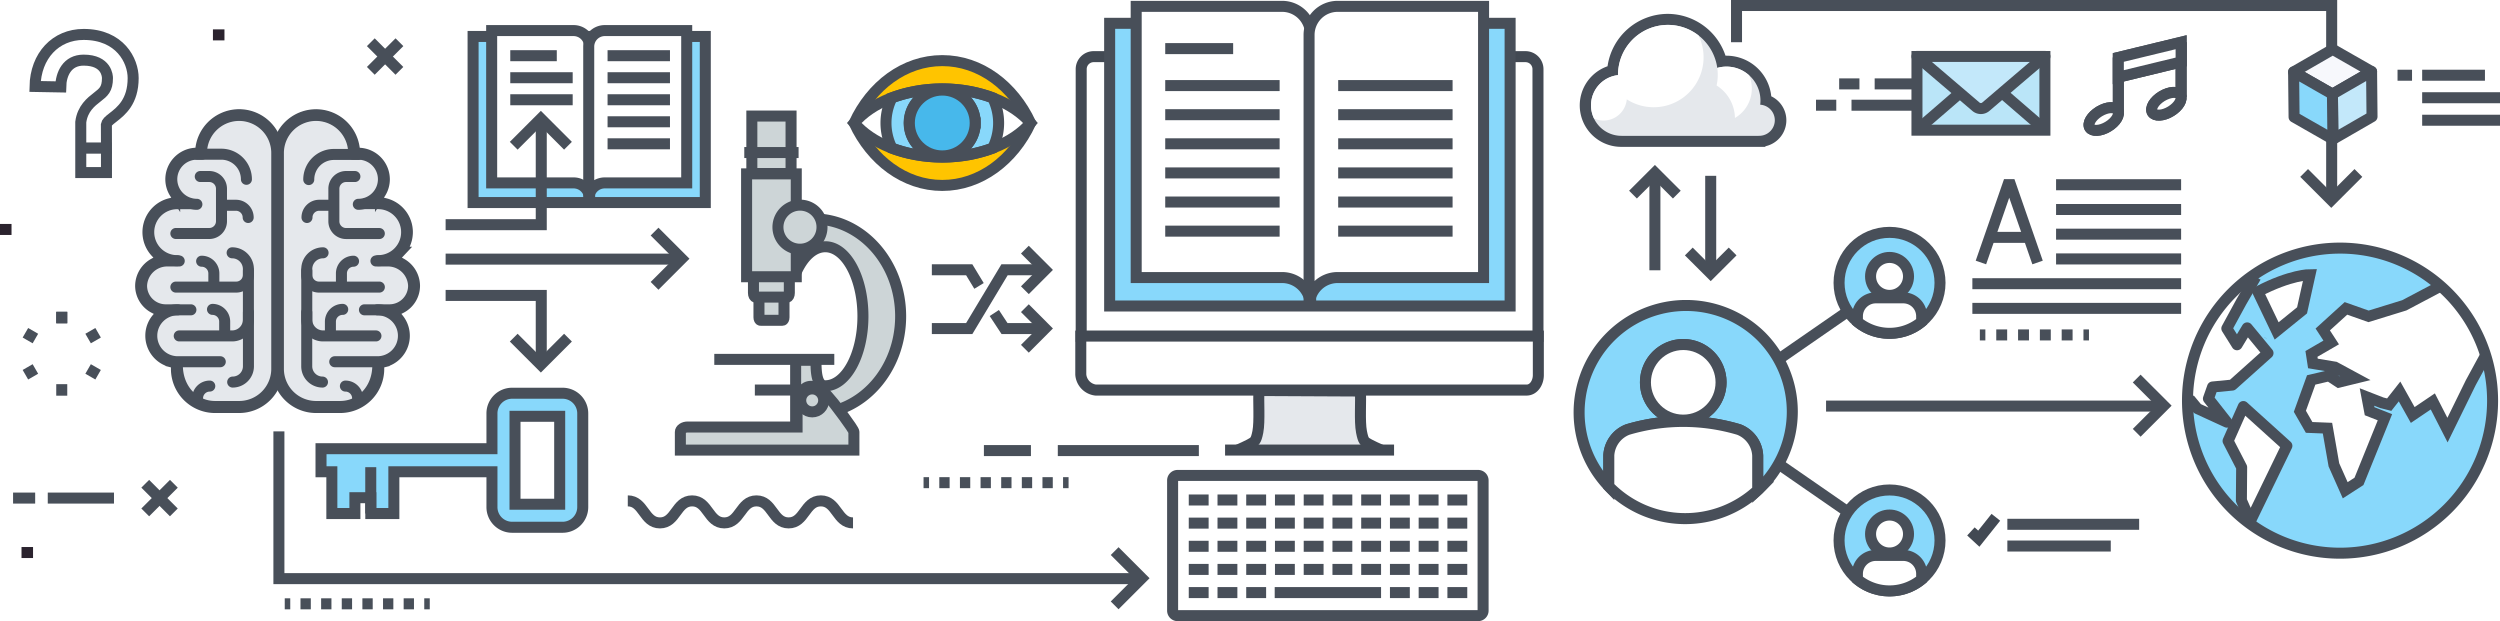 <svg xmlns="http://www.w3.org/2000/svg" viewBox="0 0 680.96 169.19"><defs><style>.\31 f89ba65-68d6-45cc-9cb8-05298b43417d,.\34 c33256b-25e0-45d5-9018-e05a9eea1ec1,.\36 28f3a83-2937-42d0-976e-63ce232fe5fe,.\36 fe51b2d-5c4f-4309-b20d-8f50fc1cd3ef,.d8471893-603a-473e-9ef5-74d473600b4f{fill:#fff;}.\31 ee79f69-23ed-4bfa-84e3-10f6e783f7d2,.\33 ad99272-44d8-4856-9a67-362b01202204,.\37 4400441-9a00-4462-a1ae-d16b32657a8b,.aeaf18db-865d-4490-9538-b384457553af{fill:#88d8fb;}.c522e314-9d5d-4081-b075-6d0f9dfdf21f{fill:#484f59;}.\30 4b143b0-3621-4292-9ae3-b045e22d6f03,.\30 9d122c0-154d-4b73-8236-d177dd072430,.\32 249e953-e2c0-4500-b1c2-db48d9c24d50,.\36 8368cbc-1a03-4571-86d3-0631e9f48e8e,.\37 84fd2ba-3d73-4d74-8fcb-2600c13a097f,.\39 4976544-f184-4af1-8c22-90c6b95c0ca8,.a2563bdc-bb4e-4b07-b9db-bf4bf8c62a12,.ae7b7cd8-ea9a-4923-a8e1-dc899937719e,.caa4cfe1-ac27-4771-b89d-80b14887da8b,.f6d08b0d-425a-4a2c-a216-f3a9f4ebc2d2{fill:none;}.\30 9d122c0-154d-4b73-8236-d177dd072430,.\31 bb8ce9e-2fa4-4823-b231-61d645d52aa2,.\31 f89ba65-68d6-45cc-9cb8-05298b43417d,.\32 249e953-e2c0-4500-b1c2-db48d9c24d50,.\33 ad99272-44d8-4856-9a67-362b01202204,.\36 8368cbc-1a03-4571-86d3-0631e9f48e8e,.\36 fe51b2d-5c4f-4309-b20d-8f50fc1cd3ef,.\37 0145202-11e5-464a-9802-f61c8f3321df,.\37 4321a32-b68b-4a2a-92d3-bf24d0c0cde6,.\37 4400441-9a00-4462-a1ae-d16b32657a8b,.\37 84fd2ba-3d73-4d74-8fcb-2600c13a097f,.\39 2050b73-f2c0-458c-8353-63e54b4eeca5,.a2563bdc-bb4e-4b07-b9db-bf4bf8c62a12,.ae7b7cd8-ea9a-4923-a8e1-dc899937719e,.aeaf18db-865d-4490-9538-b384457553af,.ca26c981-c5e8-41b5-a899-102a6f3de543,.caa4cfe1-ac27-4771-b89d-80b14887da8b,.d4472099-3e6f-4848-a20f-f00669f3f07d,.d8471893-603a-473e-9ef5-74d473600b4f,.f6d08b0d-425a-4a2c-a216-f3a9f4ebc2d2{stroke:#484f59;}.\36 fe51b2d-5c4f-4309-b20d-8f50fc1cd3ef,.\37 0145202-11e5-464a-9802-f61c8f3321df,.\37 4400441-9a00-4462-a1ae-d16b32657a8b,.\37 84fd2ba-3d73-4d74-8fcb-2600c13a097f,.\39 2050b73-f2c0-458c-8353-63e54b4eeca5,.a2563bdc-bb4e-4b07-b9db-bf4bf8c62a12{stroke-linecap:round;}.\31 bb8ce9e-2fa4-4823-b231-61d645d52aa2,.a2563bdc-bb4e-4b07-b9db-bf4bf8c62a12,.f6d08b0d-425a-4a2c-a216-f3a9f4ebc2d2{stroke-linejoin:round;}.\30 4b143b0-3621-4292-9ae3-b045e22d6f03,.\30 9d122c0-154d-4b73-8236-d177dd072430,.\31 bb8ce9e-2fa4-4823-b231-61d645d52aa2,.\31 f89ba65-68d6-45cc-9cb8-05298b43417d,.\32 249e953-e2c0-4500-b1c2-db48d9c24d50,.\33 ad99272-44d8-4856-9a67-362b01202204,.\36 28f3a83-2937-42d0-976e-63ce232fe5fe,.\36 8368cbc-1a03-4571-86d3-0631e9f48e8e,.\36 fe51b2d-5c4f-4309-b20d-8f50fc1cd3ef,.\37 0145202-11e5-464a-9802-f61c8f3321df,.\37 4321a32-b68b-4a2a-92d3-bf24d0c0cde6,.\37 4400441-9a00-4462-a1ae-d16b32657a8b,.\37 84fd2ba-3d73-4d74-8fcb-2600c13a097f,.\39 2050b73-f2c0-458c-8353-63e54b4eeca5,.\39 4976544-f184-4af1-8c22-90c6b95c0ca8,.a2563bdc-bb4e-4b07-b9db-bf4bf8c62a12,.ae7b7cd8-ea9a-4923-a8e1-dc899937719e,.aeaf18db-865d-4490-9538-b384457553af,.ca26c981-c5e8-41b5-a899-102a6f3de543,.caa4cfe1-ac27-4771-b89d-80b14887da8b,.d4472099-3e6f-4848-a20f-f00669f3f07d,.d8471893-603a-473e-9ef5-74d473600b4f,.e2df6f0f-d685-45cf-98e8-6bcb2161703f,.f6d08b0d-425a-4a2c-a216-f3a9f4ebc2d2{stroke-width:3px;}.\30 9d122c0-154d-4b73-8236-d177dd072430,.\32 249e953-e2c0-4500-b1c2-db48d9c24d50,.\33 ad99272-44d8-4856-9a67-362b01202204,.\37 4321a32-b68b-4a2a-92d3-bf24d0c0cde6,.ae7b7cd8-ea9a-4923-a8e1-dc899937719e,.ca26c981-c5e8-41b5-a899-102a6f3de543,.d8471893-603a-473e-9ef5-74d473600b4f{stroke-miterlimit:10;}.ca26c981-c5e8-41b5-a899-102a6f3de543{fill:#bae5f8;}.\39 e246e10-0175-4d54-b31c-01fec7733671,.d4472099-3e6f-4848-a20f-f00669f3f07d{fill:#cdd5d7;}.\31 bb8ce9e-2fa4-4823-b231-61d645d52aa2,.\38 e09105a-7383-4716-9846-860c51ca8faa{fill:#c3e8fa;}.ae7b7cd8-ea9a-4923-a8e1-dc899937719e{stroke-dasharray:2.97 2.97;}.\39 4976544-f184-4af1-8c22-90c6b95c0ca8{stroke:#2b232e;}.\37 4321a32-b68b-4a2a-92d3-bf24d0c0cde6,.e2df6f0f-d685-45cf-98e8-6bcb2161703f,.fcb84629-9649-4a2e-9f86-02096f6f4f27{fill:#e5e8ec;}.\30 4b143b0-3621-4292-9ae3-b045e22d6f03,.\36 28f3a83-2937-42d0-976e-63ce232fe5fe,.e2df6f0f-d685-45cf-98e8-6bcb2161703f{stroke:#424953;}.\36 8368cbc-1a03-4571-86d3-0631e9f48e8e{stroke-linejoin:bevel;}.\32 249e953-e2c0-4500-b1c2-db48d9c24d50{stroke-dasharray:2.81 2.81;}.\37 0145202-11e5-464a-9802-f61c8f3321df{fill:#ffc400;}.\39 2050b73-f2c0-458c-8353-63e54b4eeca5{fill:#47b8eb;}.\36 c67ff32-984c-407b-a93b-dcf8e4d26bbb{fill:#368cb2;}.\31 17afff8-5154-4bb7-a8ac-ea86226efe59{fill:#f7f8fc;}.\35 5fed79d-59b1-46fc-ad9e-70a8dc39f969{fill:#e3e4e5;}.\35 fc538c5-d8b6-425c-a05c-f6b863695a76{fill:#41a9d8;}</style></defs><title>Review Tech Land Scape</title><g id="ee8b1f52-9954-41c3-a1c7-215fdffe40a5" data-name="Layer 2"><g id="7d86504c-b7d0-444e-b789-3f3dbc4e3b80" data-name="Layer 4"><path class="4c33256b-25e0-45d5-9018-e05a9eea1ec1" d="M676.59,98l-3.27,6.07-6.13,12.49-3.89-7.67-5.58,3.77L654,106l-3.05,3.88-1.82-.45-4.72-1.83.89,4.76,4.09,1.61-7,17.34L639,133.5,636,126.88l-1.82-10.39-5.14-.21-2.38-4.16,3-8.35,4.61-1.08,2.71,1.77,5.61-1.37-6.44-3.53-6-1-.37-2.15,5.58-3.24L633,89.49l6-5.49,6.21,2.17L655.36,83s4.12-2.2,8.75-4.63A40.81,40.81,0,0,1,676.59,98Z"/><path class="4c33256b-25e0-45d5-9018-e05a9eea1ec1" d="M596.65,109.13A40.68,40.68,0,0,1,612.39,77l-2.67,4.59-4,7.37a.35.35,0,0,0,0,.36l2.83,4.52a.37.37,0,0,0,.3.17.36.36,0,0,0,.3-.17l2.57-4.25L617,95.92l-9.57,8.56L602,105a.35.35,0,0,0-.3.23l-1.13,3.23a.35.35,0,0,0,.06.34l4.22,5.37-6.77-3.11-1.45-1.76C596.65,109.24,596.65,109.19,596.65,109.13Z"/><path class="4c33256b-25e0-45d5-9018-e05a9eea1ec1" d="M610.44,127.42l-3.69-7.13,4-8.95,11.51,10.39-9.58,19.74-.22-.17-2-4.61.07-9.1A.33.33,0,0,0,610.44,127.42Z"/><path class="1ee79f69-23ed-4bfa-84e3-10f6e783f7d2" d="M637.4,149.87a40.5,40.5,0,0,1-24.16-8l9.75-20.1a.35.35,0,0,0-.08-.42l-12.07-10.9a.35.35,0,0,0-.56.12L606,120.16a.35.35,0,0,0,0,.3l3.72,7.21-.07,9.09a.35.35,0,0,0,0,.14l1.51,3.44a40.64,40.64,0,0,1-14.57-29.9l.93,1.13a.36.36,0,0,0,.12.1l8.17,3.75a.33.33,0,0,0,.15,0,.35.35,0,0,0,.28-.57l-5-6.37,1-2.83,5.25-.5a.33.33,0,0,0,.2-.09l9.91-8.87a.36.36,0,0,0,0-.49l-5.77-7a.36.36,0,0,0-.3-.13.35.35,0,0,0-.27.17L608.84,93l-2.42-3.86,3.92-7.18,2-3.4a.06.06,0,0,0,0,0h0c.06,0,.16-.09.1-.16h0l-.07,0,1.46-2.52a40.63,40.63,0,0,1,49.7,2c-4.5,2.37-8.45,4.48-8.44,4.48l-9.79,3.05-6.39-2.23-6.8,6.18,2.31,3.55L629,96l.54,3.13,6.31,1,4.79,2.62-3.54.87-2.7-1.77-5.28,1.24-3.25,9,2.74,4.78,5,.2,1.73,9.87,3.32,7.5,4.26-2.74,7.37-18.21-4.38-1.73-.59-3.13,3.58,1.39,2.31.57,2.68-3.41,3.58,6.39,5.56-3.75,4.17,8.22,6.75-13.75L676.86,99a40.76,40.76,0,0,1-39.47,50.9Z"/><path class="c522e314-9d5d-4081-b075-6d0f9dfdf21f" d="M617,91.86c-.06,0-.18.1-.12.17h0c.06,0,.18-.1.12-.17Z"/><path class="4c33256b-25e0-45d5-9018-e05a9eea1ec1" d="M629.38,74.29l.09-.43H629c-.22,0-5.59.05-14.61,4.76l-.3.16,5.55,11.59,7.49-6.06Z"/><path class="c522e314-9d5d-4081-b075-6d0f9dfdf21f" d="M637.39,69.08a40.05,40.05,0,1,1-40.05,40.05,40.1,40.1,0,0,1,40.05-40.05m0-3a43.05,43.05,0,1,0,43.05,43.05,43.1,43.1,0,0,0-43.05-43.05Z"/><path class="c522e314-9d5d-4081-b075-6d0f9dfdf21f" d="M612.86,78.93c-.06,0-.17.1-.1.16h0c.06,0,.17-.09.1-.17Z"/><path class="c522e314-9d5d-4081-b075-6d0f9dfdf21f" d="M617.3,92.15c-.06,0-.17.1-.12.16h0c.06,0,.17-.1.11-.17Z"/><polygon class="a2563bdc-bb4e-4b07-b9db-bf4bf8c62a12" points="611.05 110.73 606.89 120.11 610.59 127.27 610.52 136.29 612.98 141.9 622.91 121.44 611.05 110.73"/><polyline class="f6d08b0d-425a-4a2c-a216-f3a9f4ebc2d2" points="614.44 75.42 610.5 82.22 606.55 89.47 609.33 93.91 612.1 89.31 617.77 96.18 608.04 104.89 602.66 105.41 601.54 108.58 606.58 114.99 598.55 111.3 596.38 108.67"/><path class="09d122c0-154d-4b73-8236-d177dd072430" d="M615,79.45l5.12,10.69,6.92-5.6,2.16-9.73S623.95,74.77,615,79.45Z"/><path class="09d122c0-154d-4b73-8236-d177dd072430" d="M664.79,77.93c-5.06,2.65-9.91,5.24-9.91,5.24l-9.73,3L639,84l-6.32,5.74,2.3,3.54-5.38,3.12L630,99l6,1,5.55,3-4.5,1.1-2.66-1.75-4.86,1.14-3.08,8.54,2.52,4.39,5,.2,1.75,10,3.08,6.92,3.75-2.42,7.07-17.47-4.17-1.64-.73-3.88,4.06,1.58,2,.51,2.82-3.59,3.59,6.41,5.47-3.7,4,7.81,6.33-12.9,4-7.36"/><line class="caa4cfe1-ac27-4771-b89d-80b14887da8b" x1="504.32" y1="28.66" x2="520.89" y2="28.66"/><line class="caa4cfe1-ac27-4771-b89d-80b14887da8b" x1="510.63" y1="22.85" x2="527.2" y2="22.85"/><line class="caa4cfe1-ac27-4771-b89d-80b14887da8b" x1="500.96" y1="22.85" x2="506.48" y2="22.85"/><line class="caa4cfe1-ac27-4771-b89d-80b14887da8b" x1="494.65" y1="28.66" x2="500.17" y2="28.66"/><rect class="ca26c981-c5e8-41b5-a899-102a6f3de543" x="522.15" y="15.39" width="34.85" height="20.07"/><path class="9e246e10-0175-4d54-b31c-01fec7733671" d="M557,15.37H522.15l4.35,3.89L529.55,22l1.3,1.16,4.07,3.63,3.34,3a2,2,0,0,0,2.6,0l3.34-3,4.06-3.63,1.3-1.16,3.05-2.73Z"/><path class="1bb8ce9e-2fa4-4823-b231-61d645d52aa2" d="M557,15.37H522.15l4.35,3.71,3.05,2.6,1.3,1.11,4.07,3.47,3.34,2.85a2.08,2.08,0,0,0,2.6,0l3.34-2.85,4.06-3.47,1.3-1.11,3.05-2.6Z"/><line class="09d122c0-154d-4b73-8236-d177dd072430" x1="522.28" y1="35.32" x2="533.88" y2="25.3"/><line class="09d122c0-154d-4b73-8236-d177dd072430" x1="556.97" y1="35.32" x2="545.37" y2="25.3"/><line class="09d122c0-154d-4b73-8236-d177dd072430" x1="539.28" y1="91.23" x2="540.78" y2="91.23"/><line class="ae7b7cd8-ea9a-4923-a8e1-dc899937719e" x1="543.75" y1="91.23" x2="566.02" y2="91.23"/><line class="09d122c0-154d-4b73-8236-d177dd072430" x1="567.5" y1="91.23" x2="569" y2="91.23"/><line class="94976544-f184-4af1-8c22-90c6b95c0ca8" x1="5.86" y1="150.5" x2="9" y2="150.5"/><line class="94976544-f184-4af1-8c22-90c6b95c0ca8" x1="58" y1="9.5" x2="61.14" y2="9.5"/><line class="94976544-f184-4af1-8c22-90c6b95c0ca8" y1="62.5" x2="3.14" y2="62.5"/><path class="74321a32-b68b-4a2a-92d3-bf24d0c0cde6" d="M58.57,111a10.52,10.52,0,0,1-10.51-10.4V98.91l-1.48-.38a7.31,7.31,0,0,1-5.5-7.08,7.23,7.23,0,0,1,1.62-4.58L44.22,85l-2.16-1.1a6.8,6.8,0,0,1-3.75-6.08A7,7,0,0,1,42,71.77l2.18-1.23-1.71-1.83a8,8,0,0,1,3.94-13.25L49,54.81l-1.42-2.3a7,7,0,0,1-1.05-3.69A7.13,7.13,0,0,1,53,41.76l1.53-.14.24-1.52a10.5,10.5,0,0,1,20.87,1.6v58.77A10.52,10.52,0,0,1,65.13,111Z"/><path class="a2563bdc-bb4e-4b07-b9db-bf4bf8c62a12" d="M53.63,42h6.65a6.84,6.84,0,0,1,6.84,6.84"/><path class="a2563bdc-bb4e-4b07-b9db-bf4bf8c62a12" d="M48.31,99.5c0,6.56,4.59,11.22,10.26,11.22h6.56a10.25,10.25,0,0,0,10.26-10.25V41.7A10.25,10.25,0,0,0,65.13,31.44h0A10.26,10.26,0,0,0,54.88,41.7"/><path class="a2563bdc-bb4e-4b07-b9db-bf4bf8c62a12" d="M53.63,55.65a6.84,6.84,0,0,1-6.84-6.84h0A6.84,6.84,0,0,1,53.63,42h1.43"/><path class="a2563bdc-bb4e-4b07-b9db-bf4bf8c62a12" d="M48.14,71h.13a7.76,7.76,0,0,1-7.76-7.76h0a7.76,7.76,0,0,1,7.76-7.76h3.33"/><path class="a2563bdc-bb4e-4b07-b9db-bf4bf8c62a12" d="M60,98.53H48.41a7.07,7.07,0,0,1-7.07-7.07h0a7.07,7.07,0,0,1,7.07-7.07"/><path class="a2563bdc-bb4e-4b07-b9db-bf4bf8c62a12" d="M52,84.39H45.13a6.57,6.57,0,0,1-6.57-6.57h0a7,7,0,0,1,6.89-6.74h3.37"/><path class="a2563bdc-bb4e-4b07-b9db-bf4bf8c62a12" d="M48.82,91.5H63.23a4.43,4.43,0,0,0,4.43-4.43V73.3a4.43,4.43,0,0,0-4.43-4.44"/><path class="a2563bdc-bb4e-4b07-b9db-bf4bf8c62a12" d="M67.67,85.08V99.77a4.3,4.3,0,0,1-4.29,4.3h0"/><path class="a2563bdc-bb4e-4b07-b9db-bf4bf8c62a12" d="M54.55,48.08H57a3.33,3.33,0,0,1,3.33,3.33v8.87A3.33,3.33,0,0,1,57,63.6H47.9"/><path class="a2563bdc-bb4e-4b07-b9db-bf4bf8c62a12" d="M60.85,55.91h3.42a3.33,3.33,0,0,1,3.33,3.33"/><path class="a2563bdc-bb4e-4b07-b9db-bf4bf8c62a12" d="M67.67,73.76v1.11a3.33,3.33,0,0,1-3.33,3.33H47.9"/><path class="a2563bdc-bb4e-4b07-b9db-bf4bf8c62a12" d="M57.88,84.27A3.33,3.33,0,0,1,61.2,87.6V91"/><path class="a2563bdc-bb4e-4b07-b9db-bf4bf8c62a12" d="M54.92,71.15a3.33,3.33,0,0,1,3.33,3.33V77.9"/><path class="a2563bdc-bb4e-4b07-b9db-bf4bf8c62a12" d="M53.81,108.49a3.33,3.33,0,0,1,3.33-3.33"/><path class="74321a32-b68b-4a2a-92d3-bf24d0c0cde6" d="M92.65,111a10.52,10.52,0,0,0,10.51-10.4V98.91l1.48-.38a7.3,7.3,0,0,0,3.88-11.65L107,85l2.16-1.1a6.8,6.8,0,0,0,3.75-6.08,7,7,0,0,0-3.66-6.05l-2.18-1.23,1.72-1.83a8,8,0,0,0-3.94-13.25l-2.63-.64,1.42-2.3a7,7,0,0,0,1.05-3.69,7.13,7.13,0,0,0-6.46-7.06l-1.54-.14-.24-1.52a10.5,10.5,0,0,0-20.87,1.6v58.77A10.52,10.52,0,0,0,86.09,111Z"/><path class="a2563bdc-bb4e-4b07-b9db-bf4bf8c62a12" d="M97.6,42.07H90.94a6.84,6.84,0,0,0-6.84,6.84"/><path class="a2563bdc-bb4e-4b07-b9db-bf4bf8c62a12" d="M102.91,99.5c0,6.56-4.59,11.22-10.26,11.22H86.09a10.26,10.26,0,0,1-10.26-10.25V41.7A10.25,10.25,0,0,1,86.09,31.44h0A10.26,10.26,0,0,1,96.34,41.7"/><path class="a2563bdc-bb4e-4b07-b9db-bf4bf8c62a12" d="M97.6,55.65a6.84,6.84,0,0,0,6.84-6.84h0A6.84,6.84,0,0,0,97.6,42H96.16"/><path class="a2563bdc-bb4e-4b07-b9db-bf4bf8c62a12" d="M103.08,71H103a7.76,7.76,0,0,0,7.76-7.76h0A7.76,7.76,0,0,0,103,55.47H99.63"/><path class="a2563bdc-bb4e-4b07-b9db-bf4bf8c62a12" d="M91.18,98.53h11.64a7.07,7.07,0,0,0,7.07-7.07h0a7.07,7.07,0,0,0-7.07-7.07"/><path class="a2563bdc-bb4e-4b07-b9db-bf4bf8c62a12" d="M99.27,84.39h6.82a6.57,6.57,0,0,0,6.57-6.57h0a7,7,0,0,0-6.89-6.74H102.4"/><path class="a2563bdc-bb4e-4b07-b9db-bf4bf8c62a12" d="M102.4,91.5H88a4.43,4.43,0,0,1-4.44-4.43V73.3A4.44,4.44,0,0,1,88,68.86"/><path class="a2563bdc-bb4e-4b07-b9db-bf4bf8c62a12" d="M83.55,85.08V99.77a4.3,4.3,0,0,0,4.29,4.3h0"/><path class="a2563bdc-bb4e-4b07-b9db-bf4bf8c62a12" d="M96.67,48.08h-2.4a3.33,3.33,0,0,0-3.33,3.33v8.87a3.33,3.33,0,0,0,3.33,3.33h9.05"/><path class="a2563bdc-bb4e-4b07-b9db-bf4bf8c62a12" d="M90.37,55.91H86.95a3.33,3.33,0,0,0-3.33,3.33"/><path class="a2563bdc-bb4e-4b07-b9db-bf4bf8c62a12" d="M83.55,73.76v1.11a3.33,3.33,0,0,0,3.33,3.33h16.45"/><path class="a2563bdc-bb4e-4b07-b9db-bf4bf8c62a12" d="M93.35,84.27A3.33,3.33,0,0,0,90,87.6V91"/><path class="a2563bdc-bb4e-4b07-b9db-bf4bf8c62a12" d="M96.3,71.15A3.33,3.33,0,0,0,93,74.48V77.9"/><path class="a2563bdc-bb4e-4b07-b9db-bf4bf8c62a12" d="M97.41,108.49a3.33,3.33,0,0,0-3.33-3.33"/><polyline class="caa4cfe1-ac27-4771-b89d-80b14887da8b" points="270.83 85.26 273.62 89.5 284.23 89.5"/><polyline class="caa4cfe1-ac27-4771-b89d-80b14887da8b" points="253.82 73.48 264 73.48 266.67 77.88"/><polyline class="caa4cfe1-ac27-4771-b89d-80b14887da8b" points="253.82 89.5 264 89.5 273.62 73.48 284.23 73.48"/><polyline class="caa4cfe1-ac27-4771-b89d-80b14887da8b" points="279.16 79.05 284.68 73.52 279.16 68"/><polyline class="caa4cfe1-ac27-4771-b89d-80b14887da8b" points="279.16 95 284.68 89.47 279.16 83.94"/><path class="628f3a83-2937-42d0-976e-63ce232fe5fe" d="M418.92,91.62V18.84a3.41,3.41,0,0,0-3.41-3.41H297.9a3.41,3.41,0,0,0-3.4,3.41V91.62Z"/><path class="628f3a83-2937-42d0-976e-63ce232fe5fe" d="M294.39,91.55V102a4.6,4.6,0,0,0,4.08,4.25H415.8c2,0,3.22-2.07,3.22-4.08V91.55Z"/><path class="e2df6f0f-d685-45cf-98e8-6bcb2161703f" d="M376.24,122.59c-1.11-.48-2.44-1.09-3.23-1.52-1.37-.76-1.65-.85-2.16-3.45-.56-2.84-.1-8.5-.31-11.11l-27.61-.14c-.22,2.61.25,8.41-.31,11.25-.51,2.6-.88,2.68-2.25,3.45-.78.43-2.09,1-3.19,1.5h0"/><line class="04b143b0-3621-4292-9ae3-b045e22d6f03" x1="333.69" y1="122.59" x2="379.72" y2="122.59"/><rect class="3ad99272-44d8-4856-9a67-362b01202204" x="302.25" y="6.35" width="109.08" height="77"/><path class="d8471893-603a-473e-9ef5-74d473600b4f" d="M349.23,1.73H309.48V75.6h39.75A7.78,7.78,0,0,1,357,83.38V9.5A7.78,7.78,0,0,0,349.23,1.73Z"/><path class="d8471893-603a-473e-9ef5-74d473600b4f" d="M364.35,1.73H404.1V75.6H364.35a7.78,7.78,0,0,0-7.78,7.78V9.5A7.78,7.78,0,0,1,364.35,1.73Z"/><line class="09d122c0-154d-4b73-8236-d177dd072430" x1="317.39" y1="13.24" x2="335.89" y2="13.24"/><line class="09d122c0-154d-4b73-8236-d177dd072430" x1="317.39" y1="23.31" x2="348.55" y2="23.31"/><line class="09d122c0-154d-4b73-8236-d177dd072430" x1="317.39" y1="31.24" x2="348.55" y2="31.24"/><line class="09d122c0-154d-4b73-8236-d177dd072430" x1="317.39" y1="39.17" x2="348.55" y2="39.17"/><line class="09d122c0-154d-4b73-8236-d177dd072430" x1="317.39" y1="47.1" x2="348.55" y2="47.1"/><line class="09d122c0-154d-4b73-8236-d177dd072430" x1="317.39" y1="55.03" x2="348.55" y2="55.03"/><line class="09d122c0-154d-4b73-8236-d177dd072430" x1="317.39" y1="62.96" x2="348.55" y2="62.96"/><line class="09d122c0-154d-4b73-8236-d177dd072430" x1="364.5" y1="23.31" x2="395.66" y2="23.31"/><line class="09d122c0-154d-4b73-8236-d177dd072430" x1="364.5" y1="31.24" x2="395.66" y2="31.24"/><line class="09d122c0-154d-4b73-8236-d177dd072430" x1="364.5" y1="39.17" x2="395.66" y2="39.17"/><line class="09d122c0-154d-4b73-8236-d177dd072430" x1="364.5" y1="47.1" x2="395.66" y2="47.1"/><line class="09d122c0-154d-4b73-8236-d177dd072430" x1="364.5" y1="55.03" x2="395.66" y2="55.03"/><line class="09d122c0-154d-4b73-8236-d177dd072430" x1="364.5" y1="62.96" x2="395.66" y2="62.96"/><path class="6fe51b2d-5c4f-4309-b20d-8f50fc1cd3ef" d="M320.76,129.5h81.84a1.37,1.37,0,0,1,1.37,1.37v35.46a1.36,1.36,0,0,1-1.36,1.36H320.77a1.37,1.37,0,0,1-1.37-1.37V130.86A1.36,1.36,0,0,1,320.76,129.5Z"/><line class="d8471893-603a-473e-9ef5-74d473600b4f" x1="399.66" y1="136.19" x2="394.25" y2="136.19"/><line class="d8471893-603a-473e-9ef5-74d473600b4f" x1="391.84" y1="136.19" x2="386.42" y2="136.19"/><line class="d8471893-603a-473e-9ef5-74d473600b4f" x1="384.01" y1="136.19" x2="378.6" y2="136.19"/><line class="d8471893-603a-473e-9ef5-74d473600b4f" x1="376.18" y1="136.19" x2="370.77" y2="136.19"/><line class="d8471893-603a-473e-9ef5-74d473600b4f" x1="368.35" y1="136.19" x2="362.94" y2="136.19"/><line class="d8471893-603a-473e-9ef5-74d473600b4f" x1="360.52" y1="136.19" x2="355.11" y2="136.19"/><line class="d8471893-603a-473e-9ef5-74d473600b4f" x1="352.69" y1="136.19" x2="347.28" y2="136.19"/><line class="d8471893-603a-473e-9ef5-74d473600b4f" x1="344.87" y1="136.19" x2="339.45" y2="136.19"/><line class="d8471893-603a-473e-9ef5-74d473600b4f" x1="337.04" y1="136.19" x2="331.63" y2="136.19"/><line class="d8471893-603a-473e-9ef5-74d473600b4f" x1="329.21" y1="136.19" x2="323.8" y2="136.19"/><line class="d8471893-603a-473e-9ef5-74d473600b4f" x1="399.66" y1="142.49" x2="394.25" y2="142.49"/><line class="d8471893-603a-473e-9ef5-74d473600b4f" x1="391.84" y1="142.49" x2="386.42" y2="142.49"/><line class="d8471893-603a-473e-9ef5-74d473600b4f" x1="384.01" y1="142.49" x2="378.6" y2="142.49"/><line class="d8471893-603a-473e-9ef5-74d473600b4f" x1="376.18" y1="142.49" x2="370.77" y2="142.49"/><line class="d8471893-603a-473e-9ef5-74d473600b4f" x1="368.35" y1="142.49" x2="362.94" y2="142.49"/><line class="d8471893-603a-473e-9ef5-74d473600b4f" x1="360.52" y1="142.49" x2="355.11" y2="142.49"/><line class="d8471893-603a-473e-9ef5-74d473600b4f" x1="352.69" y1="142.49" x2="347.28" y2="142.49"/><line class="d8471893-603a-473e-9ef5-74d473600b4f" x1="344.87" y1="142.49" x2="339.45" y2="142.49"/><line class="d8471893-603a-473e-9ef5-74d473600b4f" x1="337.04" y1="142.49" x2="331.63" y2="142.49"/><line class="d8471893-603a-473e-9ef5-74d473600b4f" x1="329.21" y1="142.49" x2="323.8" y2="142.49"/><line class="d8471893-603a-473e-9ef5-74d473600b4f" x1="399.66" y1="148.8" x2="394.25" y2="148.8"/><line class="d8471893-603a-473e-9ef5-74d473600b4f" x1="391.84" y1="148.8" x2="386.42" y2="148.8"/><line class="d8471893-603a-473e-9ef5-74d473600b4f" x1="384.01" y1="148.8" x2="378.6" y2="148.8"/><line class="d8471893-603a-473e-9ef5-74d473600b4f" x1="376.18" y1="148.8" x2="370.77" y2="148.8"/><line class="d8471893-603a-473e-9ef5-74d473600b4f" x1="368.35" y1="148.8" x2="362.94" y2="148.8"/><line class="d8471893-603a-473e-9ef5-74d473600b4f" x1="360.52" y1="148.8" x2="355.11" y2="148.8"/><line class="d8471893-603a-473e-9ef5-74d473600b4f" x1="352.69" y1="148.8" x2="347.28" y2="148.8"/><line class="d8471893-603a-473e-9ef5-74d473600b4f" x1="344.87" y1="148.8" x2="339.45" y2="148.8"/><line class="d8471893-603a-473e-9ef5-74d473600b4f" x1="337.04" y1="148.8" x2="331.63" y2="148.8"/><line class="d8471893-603a-473e-9ef5-74d473600b4f" x1="329.21" y1="148.8" x2="323.8" y2="148.8"/><line class="d8471893-603a-473e-9ef5-74d473600b4f" x1="399.66" y1="155.1" x2="394.25" y2="155.1"/><line class="d8471893-603a-473e-9ef5-74d473600b4f" x1="391.84" y1="155.1" x2="386.42" y2="155.1"/><line class="d8471893-603a-473e-9ef5-74d473600b4f" x1="384.01" y1="155.1" x2="378.6" y2="155.1"/><line class="d8471893-603a-473e-9ef5-74d473600b4f" x1="376.18" y1="155.1" x2="370.77" y2="155.1"/><line class="d8471893-603a-473e-9ef5-74d473600b4f" x1="368.35" y1="155.1" x2="362.94" y2="155.1"/><line class="d8471893-603a-473e-9ef5-74d473600b4f" x1="360.52" y1="155.1" x2="355.11" y2="155.1"/><line class="d8471893-603a-473e-9ef5-74d473600b4f" x1="352.69" y1="155.1" x2="347.28" y2="155.1"/><line class="d8471893-603a-473e-9ef5-74d473600b4f" x1="344.87" y1="155.1" x2="339.45" y2="155.1"/><line class="d8471893-603a-473e-9ef5-74d473600b4f" x1="337.04" y1="155.1" x2="331.63" y2="155.1"/><line class="d8471893-603a-473e-9ef5-74d473600b4f" x1="329.21" y1="155.1" x2="323.8" y2="155.1"/><line class="d8471893-603a-473e-9ef5-74d473600b4f" x1="399.66" y1="161.41" x2="394.25" y2="161.41"/><line class="d8471893-603a-473e-9ef5-74d473600b4f" x1="391.84" y1="161.41" x2="386.42" y2="161.41"/><line class="d8471893-603a-473e-9ef5-74d473600b4f" x1="384.01" y1="161.41" x2="378.6" y2="161.41"/><line class="d8471893-603a-473e-9ef5-74d473600b4f" x1="376.18" y1="161.41" x2="347.21" y2="161.41"/><line class="d8471893-603a-473e-9ef5-74d473600b4f" x1="344.87" y1="161.41" x2="339.45" y2="161.41"/><line class="d8471893-603a-473e-9ef5-74d473600b4f" x1="337.04" y1="161.41" x2="331.63" y2="161.41"/><line class="d8471893-603a-473e-9ef5-74d473600b4f" x1="329.21" y1="161.41" x2="323.8" y2="161.41"/><path class="caa4cfe1-ac27-4771-b89d-80b14887da8b" d="M510.37,144.32l-46.52-32.19,46.52-32.19"/><path class="aeaf18db-865d-4490-9538-b384457553af" d="M479.64,91.53a29.13,29.13,0,0,0-41.43,40.95v-8.39a8,8,0,0,1,5.13-7.08,53,53,0,0,1,30.3,0,8,8,0,0,1,5.13,7.08v9.42c.3-.28.63-.54.92-.84a29.07,29.07,0,0,0-.05-41.14Zm-21.15,22.91a10.3,10.3,0,1,1,10.3-10.3A10.3,10.3,0,0,1,458.49,114.44Z"/><path class="1f89ba65-68d6-45cc-9cb8-05298b43417d" d="M473.64,117a53,53,0,0,0-30.3,0,8,8,0,0,0-5.13,7.08v8.39a29.18,29.18,0,0,0,9.32,6.42v0a29,29,0,0,0,21.93.43v0a29,29,0,0,0,9.31-5.81v-9.42A8,8,0,0,0,473.64,117Z"/><circle class="1f89ba65-68d6-45cc-9cb8-05298b43417d" cx="458.49" cy="104.14" r="10.3"/><circle class="aeaf18db-865d-4490-9538-b384457553af" cx="514.68" cy="77.04" r="13.75"/><circle class="1f89ba65-68d6-45cc-9cb8-05298b43417d" cx="514.68" cy="75.29" r="5.17"/><path class="1f89ba65-68d6-45cc-9cb8-05298b43417d" d="M518.43,81.13h-7.5a5,5,0,0,0-5,5v1.52a13.75,13.75,0,0,0,17.5,0V86.13A5,5,0,0,0,518.43,81.13Z"/><circle class="aeaf18db-865d-4490-9538-b384457553af" cx="514.68" cy="147.21" r="13.75"/><circle class="1f89ba65-68d6-45cc-9cb8-05298b43417d" cx="514.68" cy="145.46" r="5.17"/><path class="1f89ba65-68d6-45cc-9cb8-05298b43417d" d="M518.43,151.29h-7.5a5,5,0,0,0-5,5v1.52a13.75,13.75,0,0,0,17.5,0v-1.52A5,5,0,0,0,518.43,151.29Z"/><polyline class="68368cbc-1a03-4571-86d3-0631e9f48e8e" points="539.57 71.5 543.43 60.39 547.28 49.28 551.14 60.39 555 71.5"/><line class="68368cbc-1a03-4571-86d3-0631e9f48e8e" x1="542.35" y1="64.65" x2="552.21" y2="64.65"/><line class="68368cbc-1a03-4571-86d3-0631e9f48e8e" x1="560.04" y1="50.32" x2="594.1" y2="50.32"/><line class="68368cbc-1a03-4571-86d3-0631e9f48e8e" x1="560.04" y1="57.06" x2="594.1" y2="57.06"/><line class="68368cbc-1a03-4571-86d3-0631e9f48e8e" x1="560.04" y1="63.79" x2="594.1" y2="63.79"/><line class="68368cbc-1a03-4571-86d3-0631e9f48e8e" x1="560.04" y1="70.53" x2="594.1" y2="70.53"/><line class="68368cbc-1a03-4571-86d3-0631e9f48e8e" x1="537.24" y1="77.27" x2="594.1" y2="77.27"/><line class="68368cbc-1a03-4571-86d3-0631e9f48e8e" x1="537.24" y1="84" x2="594.1" y2="84"/><path class="d4472099-3e6f-4848-a20f-f00669f3f07d" d="M221.61,59.63a21.22,21.22,0,0,0-4.88.57V74.44c1.88-4.4,4.79-7.23,8.06-7.23,5.67,0,10.26,8.48,10.26,18.94s-4.6,18.94-10.27,18.93c-2.41,0-2.52-4-2.52-6.95h-5.54v18.72c1.58.37,3.21-4.2,4.89-4.2,13.09,0,23.7-11.86,23.71-26.49S234.7,59.64,221.61,59.63Z"/><path class="d4472099-3e6f-4848-a20f-f00669f3f07d" d="M213.55,86.45c0,.44-.19.8-.41.79h-6c-.22,0-.41-.35-.41-.79V64.73c0-.44.19-.8.41-.8h6c.22,0,.41.35.41.8Z"/><path class="d4472099-3e6f-4848-a20f-f00669f3f07d" d="M215,79.8c0,.63-.26,1.13-.58,1.13h-8.61c-.32,0-.58-.5-.58-1.13V47.89c0-.63.26-1.14.58-1.14h8.61c.32,0,.58.51.59,1.13Z"/><rect class="d4472099-3e6f-4848-a20f-f00669f3f07d" x="203.36" y="47.36" width="13.53" height="28.02"/><rect class="d4472099-3e6f-4848-a20f-f00669f3f07d" x="204.79" y="31.61" width="10.68" height="15.65"/><path class="d4472099-3e6f-4848-a20f-f00669f3f07d" d="M223.9,61.83A6,6,0,1,1,218,55.88,5.95,5.95,0,0,1,223.9,61.83Z"/><line class="d4472099-3e6f-4848-a20f-f00669f3f07d" x1="202.73" y1="41.55" x2="217.52" y2="41.55"/><line class="caa4cfe1-ac27-4771-b89d-80b14887da8b" x1="205.61" y1="106.24" x2="215.76" y2="106.24"/><line class="caa4cfe1-ac27-4771-b89d-80b14887da8b" x1="194.56" y1="97.89" x2="227.25" y2="97.89"/><path class="d4472099-3e6f-4848-a20f-f00669f3f07d" d="M227.07,109.79c-2.58-3-3.52-4.56-6.17-4.56-1.88,0-3.58,2-3.79,4.56v6.52H187.32c-1.1,0-2,.61-2,1.36v4.93h47.27v-4.93C232.61,116.92,227.07,109.79,227.07,109.79Z"/><ellipse class="d4472099-3e6f-4848-a20f-f00669f3f07d" cx="221.23" cy="109.06" rx="3.13" ry="3.13"/><rect class="3ad99272-44d8-4856-9a67-362b01202204" x="128.86" y="9.93" width="63.25" height="45.24"/><path class="d8471893-603a-473e-9ef5-74d473600b4f" d="M156.24,8.33H133.92V49.82h22.32a4.37,4.37,0,0,1,4.37,4.37V12.7A4.37,4.37,0,0,0,156.24,8.33Z"/><path class="d8471893-603a-473e-9ef5-74d473600b4f" d="M164.73,8.33h22.32V49.82H164.73a4.37,4.37,0,0,0-4.37,4.37V12.7A4.37,4.37,0,0,1,164.73,8.33Z"/><line class="caa4cfe1-ac27-4771-b89d-80b14887da8b" x1="47.35" y1="139.57" x2="39.56" y2="131.77"/><line class="caa4cfe1-ac27-4771-b89d-80b14887da8b" x1="39.56" y1="139.57" x2="47.36" y2="131.77"/><line class="caa4cfe1-ac27-4771-b89d-80b14887da8b" x1="108.79" y1="19.3" x2="101" y2="11.5"/><line class="caa4cfe1-ac27-4771-b89d-80b14887da8b" x1="101" y1="19.3" x2="108.8" y2="11.5"/><line class="caa4cfe1-ac27-4771-b89d-80b14887da8b" x1="13.01" y1="135.67" x2="31.05" y2="135.67"/><line class="caa4cfe1-ac27-4771-b89d-80b14887da8b" x1="3.56" y1="135.67" x2="9.58" y2="135.67"/><line class="09d122c0-154d-4b73-8236-d177dd072430" x1="291.06" y1="131.47" x2="289.56" y2="131.47"/><line class="2249e953-e2c0-4500-b1c2-db48d9c24d50" x1="286.76" y1="131.47" x2="254.47" y2="131.47"/><line class="09d122c0-154d-4b73-8236-d177dd072430" x1="253.06" y1="131.47" x2="251.56" y2="131.47"/><line class="09d122c0-154d-4b73-8236-d177dd072430" x1="117.06" y1="164.47" x2="115.56" y2="164.47"/><line class="2249e953-e2c0-4500-b1c2-db48d9c24d50" x1="112.76" y1="164.47" x2="80.47" y2="164.47"/><line class="09d122c0-154d-4b73-8236-d177dd072430" x1="79.06" y1="164.47" x2="77.56" y2="164.47"/><line class="caa4cfe1-ac27-4771-b89d-80b14887da8b" x1="288.13" y1="122.73" x2="326.55" y2="122.73"/><line class="caa4cfe1-ac27-4771-b89d-80b14887da8b" x1="268" y1="122.73" x2="280.81" y2="122.73"/><line class="09d122c0-154d-4b73-8236-d177dd072430" x1="659.76" y1="20.49" x2="676.86" y2="20.49"/><line class="09d122c0-154d-4b73-8236-d177dd072430" x1="657" y1="20.49" x2="653.05" y2="20.49"/><line class="09d122c0-154d-4b73-8236-d177dd072430" x1="659.76" y1="26.62" x2="680.96" y2="26.62"/><line class="09d122c0-154d-4b73-8236-d177dd072430" x1="659.76" y1="32.75" x2="680.96" y2="32.75"/><path class="d8471893-603a-473e-9ef5-74d473600b4f" d="M29,47H22v-6.7h7Zm0-6.64H22l0-7.1c.48-3.69,2.8-5.5,4.5-6.82s2.77-2.15,2.77-5.17c0-.5-.18-4.89-6.49-4.89-4.5,0-6.17,3.77-6.24,7.3l-7-.13c.16-8.34,5.6-14.17,13.24-14.17,9.89,0,13.49,7.11,13.49,11.89,0,6.44-3.29,9-5.47,10.7-1.3,1-1.69,1.37-1.82,2Z"/><path class="70145202-11e5-464a-9802-f61c8f3321df" d="M256.66,16.51c-10.32,0-19.32,6.85-24,17,4.73,10.14,13.73,17,24,17s19.33-6.85,24.06-17C276,23.36,267,16.51,256.66,16.51Z"/><path class="4c33256b-25e0-45d5-9018-e05a9eea1ec1" d="M256.66,24.22c-10.32,0-19.32,3.74-24,9.28,4.73,5.54,13.73,9.28,24,9.28S276,39,280.71,33.5C276,28,267,24.22,256.66,24.22Z"/><path class="74400441-9a00-4462-a1ae-d16b32657a8b" d="M242.95,26.64a15.34,15.34,0,0,0,0,13.73,40.19,40.19,0,0,0,27.43,0,15.33,15.33,0,0,0,0-13.74,40.16,40.16,0,0,0-27.43,0Zm22.69,6.86a9,9,0,1,1-9-9A9,9,0,0,1,265.64,33.5Z"/><path class="784fd2ba-3d73-4d74-8fcb-2600c13a097f" d="M256.66,24.22c-10.32,0-19.32,3.74-24,9.28,4.73,5.54,13.73,9.28,24,9.28S276,39,280.71,33.5C276,28,267,24.22,256.66,24.22Z"/><circle class="92050b73-f2c0-458c-8353-63e54b4eeca5" cx="256.66" cy="33.5" r="8.97"/><path class="fcb84629-9649-4a2e-9f86-02096f6f4f27" d="M441.66,38.49a9.79,9.79,0,0,1-2.4-19.29,15.08,15.08,0,0,1,29.68-2.46,10.41,10.41,0,0,1,1.32-.08A10.77,10.77,0,0,1,481,27.26a5.74,5.74,0,0,1-1.12,11.19v0Z"/><path class="c522e314-9d5d-4081-b075-6d0f9dfdf21f" d="M454.3,6.78a13.59,13.59,0,0,1,13.46,11.73,9.24,9.24,0,0,1,11.76,8.91,9.46,9.46,0,0,1-.07,1.1,4.24,4.24,0,0,1-.13,8.47L479,37v0h-37.3a8.29,8.29,0,0,1-.95-16.53v-.09A13.59,13.59,0,0,1,454.3,6.78m0-3a16.61,16.61,0,0,0-16.43,14.27A11.29,11.29,0,0,0,441.66,40h39.15l.09-.17a7.24,7.24,0,0,0,1.56-13.6,12.28,12.28,0,0,0-12.2-11.06H470A16.66,16.66,0,0,0,454.3,3.78Z"/><path class="4c33256b-25e0-45d5-9018-e05a9eea1ec1" d="M476.4,20.49a9.18,9.18,0,0,0-8.64-2,13.43,13.43,0,0,1-.19,4.79,10.68,10.68,0,0,1,5,8.85,9.25,9.25,0,0,0,3.84-11.66Z"/><path class="4c33256b-25e0-45d5-9018-e05a9eea1ec1" d="M450.45,29.21A13.59,13.59,0,0,0,462.65,9.66a13.59,13.59,0,0,0-21.94,10.71v.09a8.27,8.27,0,0,0-6.51,11.83,6.36,6.36,0,0,0,8.91-5.23A13.53,13.53,0,0,0,450.45,29.21Z"/><path class="1f89ba65-68d6-45cc-9cb8-05298b43417d" d="M577,30.54c.26,1.36-1.32,3.3-3.52,4.34s-4.19.78-4.44-.58,1.32-3.3,3.52-4.34S576.72,29.18,577,30.54Z"/><line class="1f89ba65-68d6-45cc-9cb8-05298b43417d" x1="577" y1="30.53" x2="577" y2="15.65"/><path class="1f89ba65-68d6-45cc-9cb8-05298b43417d" d="M594.07,26.39c.25,1.36-1.33,3.3-3.53,4.34s-4.19.78-4.44-.58,1.32-3.3,3.52-4.34S593.82,25,594.07,26.39Z"/><line class="1f89ba65-68d6-45cc-9cb8-05298b43417d" x1="594.1" y1="26.38" x2="594.1" y2="11.5"/><polygon class="1f89ba65-68d6-45cc-9cb8-05298b43417d" points="594.1 16.87 577 21.02 577 15.65 594.1 11.5 594.1 16.87"/><path class="1f89ba65-68d6-45cc-9cb8-05298b43417d" d="M577,30.54c.26,1.36-1.32,3.3-3.52,4.34s-4.19.78-4.44-.58,1.32-3.3,3.52-4.34S576.72,29.18,577,30.54Z"/><line class="1f89ba65-68d6-45cc-9cb8-05298b43417d" x1="577" y1="30.53" x2="577" y2="15.65"/><path class="1f89ba65-68d6-45cc-9cb8-05298b43417d" d="M594.07,26.39c.25,1.36-1.33,3.3-3.53,4.34s-4.19.78-4.44-.58,1.32-3.3,3.52-4.34S593.82,25,594.07,26.39Z"/><line class="1f89ba65-68d6-45cc-9cb8-05298b43417d" x1="594.1" y1="26.38" x2="594.1" y2="11.5"/><polygon class="1f89ba65-68d6-45cc-9cb8-05298b43417d" points="594.1 16.87 577 21.02 577 15.65 594.1 11.5 594.1 16.87"/><line class="09d122c0-154d-4b73-8236-d177dd072430" x1="16.82" y1="84.93" x2="16.82" y2="88.06"/><line class="09d122c0-154d-4b73-8236-d177dd072430" x1="16.82" y1="84.93" x2="16.82" y2="88.06"/><line class="09d122c0-154d-4b73-8236-d177dd072430" x1="6.92" y1="90.64" x2="9.64" y2="92.21"/><line class="09d122c0-154d-4b73-8236-d177dd072430" x1="6.92" y1="102.07" x2="9.64" y2="100.5"/><line class="09d122c0-154d-4b73-8236-d177dd072430" x1="16.82" y1="107.78" x2="16.82" y2="104.64"/><line class="09d122c0-154d-4b73-8236-d177dd072430" x1="26.72" y1="102.07" x2="24" y2="100.5"/><line class="09d122c0-154d-4b73-8236-d177dd072430" x1="26.72" y1="90.64" x2="24" y2="92.21"/><path class="3ad99272-44d8-4856-9a67-362b01202204" d="M158.73,138.12V112.61a5.5,5.5,0,0,0-5.5-5.5H139.49a5.49,5.49,0,0,0-5.49,5.5v9.61H87.44v6.28h2.95v11.38h6.28v-4.31H101v4.31h6.28V128.5H134v9.62a5.49,5.49,0,0,0,5.49,5.5h13.74A5.5,5.5,0,0,0,158.73,138.12Zm-6.28-.78H140.28V113.39h12.17Z"/><line class="3ad99272-44d8-4856-9a67-362b01202204" x1="100.99" y1="139.88" x2="100.99" y2="127.25"/><polyline class="09d122c0-154d-4b73-8236-d177dd072430" points="460 68.5 465.97 74.46 471.94 68.5"/><line class="09d122c0-154d-4b73-8236-d177dd072430" x1="465.97" y1="72.84" x2="465.97" y2="47.89"/><polyline class="09d122c0-154d-4b73-8236-d177dd072430" points="456.74 53.01 450.77 47.05 444.8 53.01"/><line class="09d122c0-154d-4b73-8236-d177dd072430" x1="450.77" y1="48.67" x2="450.77" y2="73.62"/><polyline class="09d122c0-154d-4b73-8236-d177dd072430" points="147.43 97.97 147.43 80.47 121.38 80.47"/><polyline class="09d122c0-154d-4b73-8236-d177dd072430" points="139.93 91.97 147.32 99.36 154.71 91.97"/><polyline class="09d122c0-154d-4b73-8236-d177dd072430" points="309.61 157.61 75.97 157.61 75.97 117.5"/><polyline class="09d122c0-154d-4b73-8236-d177dd072430" points="303.61 150.11 311 157.5 303.61 164.89"/><polyline class="09d122c0-154d-4b73-8236-d177dd072430" points="147.43 33.7 147.43 61.2 121.38 61.2"/><polyline class="09d122c0-154d-4b73-8236-d177dd072430" points="139.93 39.7 147.32 32.31 154.71 39.7"/><line class="09d122c0-154d-4b73-8236-d177dd072430" x1="184.29" y1="70.58" x2="121.38" y2="70.58"/><polyline class="09d122c0-154d-4b73-8236-d177dd072430" points="178.29 63.08 185.68 70.47 178.29 77.86"/><line class="09d122c0-154d-4b73-8236-d177dd072430" x1="588" y1="110.61" x2="497.39" y2="110.61"/><polyline class="09d122c0-154d-4b73-8236-d177dd072430" points="582 103.11 589.39 110.5 582 117.89"/><line class="caa4cfe1-ac27-4771-b89d-80b14887da8b" x1="165.49" y1="15.17" x2="182.49" y2="15.17"/><line class="caa4cfe1-ac27-4771-b89d-80b14887da8b" x1="165.49" y1="21.17" x2="182.49" y2="21.17"/><line class="caa4cfe1-ac27-4771-b89d-80b14887da8b" x1="165.49" y1="27.17" x2="182.49" y2="27.17"/><line class="caa4cfe1-ac27-4771-b89d-80b14887da8b" x1="165.49" y1="33.17" x2="182.49" y2="33.17"/><line class="caa4cfe1-ac27-4771-b89d-80b14887da8b" x1="165.49" y1="39.17" x2="182.49" y2="39.17"/><line class="caa4cfe1-ac27-4771-b89d-80b14887da8b" x1="138.99" y1="15.17" x2="151.66" y2="15.17"/><line class="caa4cfe1-ac27-4771-b89d-80b14887da8b" x1="138.99" y1="21.17" x2="155.99" y2="21.17"/><line class="caa4cfe1-ac27-4771-b89d-80b14887da8b" x1="138.99" y1="27.17" x2="155.99" y2="27.17"/><polyline class="09d122c0-154d-4b73-8236-d177dd072430" points="635.11 53.11 635.11 1.5 473 1.5 473 11.5"/><polyline class="09d122c0-154d-4b73-8236-d177dd072430" points="627.61 47.11 635 54.5 642.39 47.11"/><polygon class="6c67ff32-984c-407b-a93b-dcf8e4d26bbb" points="635.39 13.44 645.98 19.49 635.32 25.64 624.74 19.59 635.39 13.44"/><polygon class="117afff8-5154-4bb7-a8ac-ea86226efe59" points="635.39 13.44 645.98 19.49 635.32 25.64 624.74 19.59 635.39 13.44"/><polygon class="f6d08b0d-425a-4a2c-a216-f3a9f4ebc2d2" points="635.39 13.44 645.98 19.49 635.32 25.64 624.74 19.59 635.39 13.44"/><polygon class="55fed79d-59b1-46fc-ad9e-70a8dc39f969" points="645.98 19.49 646.1 31.78 635.45 37.93 635.32 25.64 645.98 19.49"/><polygon class="8e09105a-7383-4716-9846-860c51ca8faa" points="645.79 19.31 645.92 31.6 635.26 37.75 635.14 25.46 645.79 19.31"/><polygon class="f6d08b0d-425a-4a2c-a216-f3a9f4ebc2d2" points="645.98 19.49 646.1 31.78 635.45 37.93 635.32 25.64 645.98 19.49"/><polygon class="5fc538c5-d8b6-425c-a05c-f6b863695a76" points="635.32 25.64 635.45 37.93 624.87 31.89 624.74 19.59 635.32 25.64"/><polygon class="1ee79f69-23ed-4bfa-84e3-10f6e783f7d2" points="635.32 25.64 635.45 37.93 624.87 31.89 624.74 19.59 635.32 25.64"/><polygon class="f6d08b0d-425a-4a2c-a216-f3a9f4ebc2d2" points="635.32 25.64 635.45 37.93 624.87 31.89 624.74 19.59 635.32 25.64"/><line class="09d122c0-154d-4b73-8236-d177dd072430" x1="546.77" y1="142.81" x2="582.67" y2="142.81"/><line class="09d122c0-154d-4b73-8236-d177dd072430" x1="546.77" y1="148.73" x2="574.94" y2="148.73"/><polyline class="04b143b0-3621-4292-9ae3-b045e22d6f03" points="543.64 140.9 538.99 146.73 536.85 144.75"/><path class="09d122c0-154d-4b73-8236-d177dd072430" d="M171,136.43c4.38,0,4.38,6,8.76,6s4.38-6,8.76-6,4.38,6,8.76,6,4.38-6,8.77-6,4.38,6,8.76,6,4.39-6,8.77-6,4.39,6,8.77,6"/></g></g></svg>